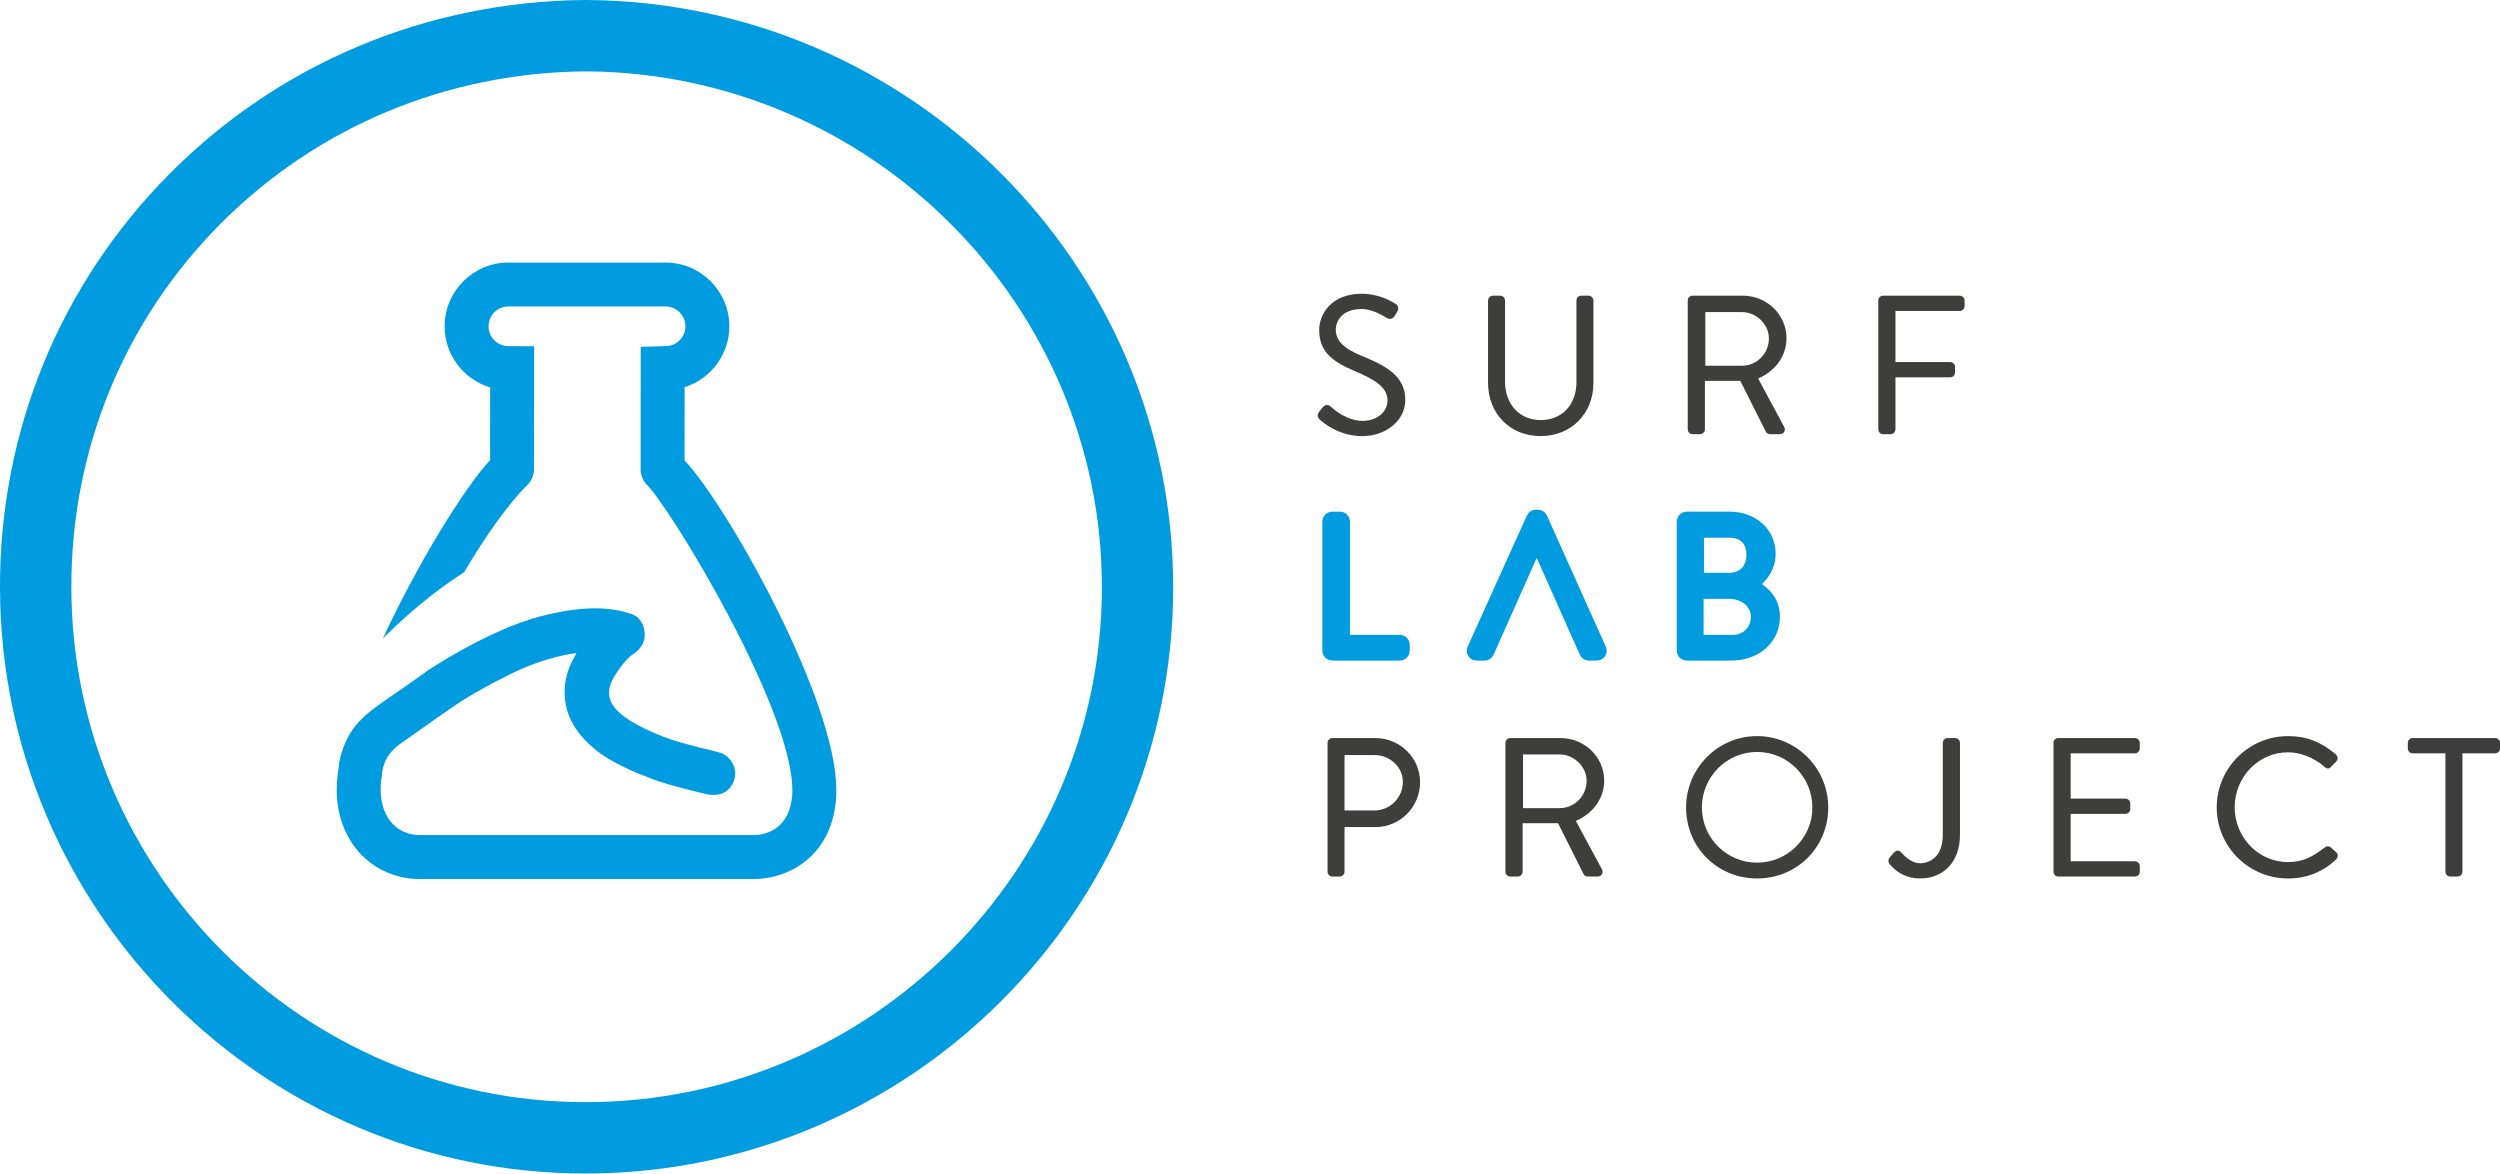 <?xml version="1.0" encoding="utf-8"?>
<!-- Generator: Adobe Illustrator 17.0.0, SVG Export Plug-In . SVG Version: 6.00 Build 0)  -->
<!DOCTYPE svg PUBLIC "-//W3C//DTD SVG 1.1//EN" "http://www.w3.org/Graphics/SVG/1.1/DTD/svg11.dtd">
<svg version="1.1" id="Capa_1" xmlns="http://www.w3.org/2000/svg" xmlns:xlink="http://www.w3.org/1999/xlink" x="0px" y="0px"
	 width="250px" height="117.351px" viewBox="0 0 250 117.351" enable-background="new 0 0 250 117.351" xml:space="preserve">
<g id="XMLID_394_">
	<g id="XMLID_1631_">
		<path id="XMLID_1905_" fill="#3E3E3D" d="M140.42,39.997c0-2.258-1.695-3.251-4.324-4.323c-1.634-0.679-2.627-1.439-2.627-2.744
			c0-0.818,0.623-2.141,2.686-2.141c1.187,0,2.413,0.818,2.551,0.892c0.311,0.18,0.505,0.099,0.683-0.171
			c0.075-0.118,0.156-0.25,0.228-0.373c0.236-0.368,0-0.604-0.115-0.66c0,0-1.418-0.994-3.328-0.994
			c-3.096,0-4.145,2.143-4.145,3.464c0,2.221,1.283,3.098,3.423,4.03c2.241,0.936,3.408,1.734,3.408,3.076
			c0,1.152-1.03,2.143-2.607,2.143c-1.733,0-3.153-1.364-3.291-1.48c-0.271-0.236-0.485-0.077-0.683,0.176
			c-0.098,0.113-0.193,0.251-0.29,0.372c-0.233,0.369-0.037,0.521,0.116,0.658c0.252,0.236,1.809,1.579,4.109,1.579
			C138.493,43.501,140.42,42.02,140.42,39.997"/>
		<path id="XMLID_1902_" fill="#3E3E3D" d="M136.214,43.612c-2.389,0-4.007-1.443-4.186-1.607c-0.16-0.144-0.408-0.364-0.132-0.8
			c0.05-0.062,0.09-0.115,0.131-0.169c0.055-0.076,0.112-0.15,0.169-0.217c0.118-0.15,0.286-0.328,0.506-0.328
			c0.112,0,0.225,0.048,0.333,0.143l0.039,0.033c1.025,0.917,2.153,1.421,3.179,1.421c1.423,0,2.496-0.875,2.496-2.033
			c0-1.321-1.224-2.09-3.339-2.974c-2.265-0.985-3.49-1.937-3.49-4.132c0-1.437,1.132-3.574,4.254-3.574
			c1.922,0,3.332,0.972,3.392,1.013c0.076,0.035,0.197,0.145,0.244,0.31c0.031,0.108,0.039,0.285-0.1,0.5
			c-0.07,0.119-0.152,0.252-0.229,0.373c-0.09,0.138-0.235,0.319-0.478,0.319c-0.11,0-0.223-0.035-0.352-0.111
			c-0.012-0.006-0.037-0.021-0.073-0.043c-0.918-0.554-1.733-0.836-2.423-0.836c-2.037,0-2.577,1.329-2.577,2.032
			c0,1.121,0.742,1.887,2.561,2.641c2.401,0.98,4.391,1.99,4.391,4.426C140.53,42.024,138.634,43.612,136.214,43.612z
			 M132.702,40.713c-0.095,0-0.203,0.079-0.335,0.247c-0.057,0.067-0.111,0.138-0.163,0.208c-0.042,0.056-0.087,0.113-0.129,0.166
			c-0.167,0.266-0.061,0.36,0.087,0.492c0.188,0.174,1.747,1.565,4.052,1.565c2.297,0,4.095-1.491,4.095-3.394
			c0-2.101-1.433-3.069-4.255-4.22c-1.4-0.584-2.695-1.331-2.695-2.847c0-0.779,0.584-2.252,2.797-2.252
			c0.731,0,1.586,0.292,2.538,0.866c0.031,0.02,0.052,0.034,0.066,0.039c0.095,0.055,0.176,0.083,0.244,0.083
			c0.069,0,0.166-0.026,0.292-0.219c0.074-0.115,0.155-0.247,0.225-0.369c0.078-0.12,0.103-0.227,0.076-0.322
			c-0.029-0.102-0.106-0.163-0.144-0.182c-0.029-0.017-1.43-0.982-3.279-0.982c-2.958,0-4.033,2.006-4.033,3.354
			c0,2.085,1.13,2.959,3.356,3.929c2.201,0.919,3.474,1.734,3.474,3.177c0,1.285-1.168,2.254-2.718,2.254
			c-1.079,0-2.261-0.525-3.327-1.477l-0.035-0.029C132.822,40.742,132.76,40.713,132.702,40.713z"/>
	</g>
	<g id="XMLID_1626_">
		<path id="XMLID_1630_" fill="#3E3E3D" d="M150.025,29.678h-0.739c-0.197,0-0.37,0.175-0.37,0.373v8.23
			c0,2.964,2.084,5.216,5.14,5.216c3.075,0,5.178-2.253,5.178-5.216v-8.23c0-0.198-0.174-0.373-0.37-0.373h-0.738
			c-0.215,0-0.371,0.175-0.371,0.373v8.153c0,2.22-1.402,3.914-3.7,3.914c-2.278,0-3.66-1.736-3.66-3.952v-8.115
			C150.396,29.853,150.241,29.678,150.025,29.678"/>
		<path id="XMLID_1627_" fill="#3E3E3D" d="M154.056,43.609c-3.043,0-5.251-2.241-5.251-5.328v-8.23
			c0-0.258,0.225-0.483,0.481-0.483h0.739c0.27,0,0.48,0.212,0.48,0.483v8.115c0,2.262,1.461,3.843,3.551,3.843
			c2.148,0,3.589-1.53,3.589-3.805v-8.153c0-0.271,0.212-0.483,0.481-0.483h0.738c0.255,0,0.479,0.225,0.479,0.483v8.23
			C159.343,41.368,157.119,43.609,154.056,43.609z M149.286,29.789c-0.134,0-0.259,0.126-0.259,0.262v8.23
			c0,2.958,2.114,5.106,5.029,5.106c2.936,0,5.067-2.148,5.067-5.106v-8.23c0-0.137-0.124-0.262-0.259-0.262h-0.738
			c-0.163,0-0.259,0.133-0.259,0.262v8.153c0,2.37-1.568,4.025-3.811,4.025c-2.22,0-3.771-1.67-3.771-4.063v-8.115
			c0-0.129-0.098-0.262-0.26-0.262H149.286z"/>
	</g>
	<g id="XMLID_628_">
		<path id="XMLID_1318_" fill="#3E3E3D" d="M178.539,33.823c0-2.314-1.908-4.145-4.246-4.145h-5.042
			c-0.213,0-0.366,0.175-0.366,0.371v12.884c0,0.197,0.153,0.372,0.366,0.372h0.761c0.194,0,0.371-0.174,0.371-0.372v-4.959h3.717
			l2.591,5.156c0.037,0.078,0.133,0.174,0.31,0.174h0.994c0.328,0,0.466-0.311,0.328-0.562l-2.665-4.946
			C177.35,37.115,178.539,35.615,178.539,33.823 M174.198,36.685h-3.776v-5.587h3.776c1.5,0,2.802,1.266,2.802,2.745
			C177.001,35.437,175.698,36.685,174.198,36.685"/>
		<path id="XMLID_629_" fill="#3E3E3D" d="M177.994,43.417h-0.994c-0.22,0-0.357-0.125-0.411-0.239l-2.559-5.093h-3.538v4.849
			c0,0.258-0.224,0.483-0.48,0.483h-0.761c-0.263,0-0.477-0.218-0.477-0.483V30.049c0-0.265,0.213-0.481,0.477-0.481h5.042
			c2.402,0,4.356,1.909,4.356,4.255c0,1.745-1.083,3.279-2.837,4.028l2.607,4.839c0.088,0.159,0.088,0.351,0.002,0.498
			C178.336,43.334,178.18,43.417,177.994,43.417z M170.272,37.863h3.894l2.622,5.218c0.013,0.028,0.064,0.115,0.211,0.115h0.994
			c0.107,0,0.191-0.044,0.236-0.12c0.048-0.08,0.047-0.188-0.005-0.28l-2.724-5.055l0.115-0.047c1.734-0.698,2.814-2.18,2.814-3.871
			c0-2.224-1.856-4.034-4.136-4.034h-5.042c-0.159,0-0.256,0.132-0.256,0.26v12.884c0,0.128,0.096,0.262,0.256,0.262h0.761
			c0.133,0,0.26-0.129,0.26-0.262V37.863z M174.198,36.794h-3.887v-5.807h3.887c1.552,0,2.914,1.333,2.914,2.855
			C177.112,35.47,175.805,36.794,174.198,36.794z M170.532,36.575h3.666c1.485,0,2.692-1.226,2.692-2.732
			c0-1.402-1.258-2.634-2.692-2.634h-3.666V36.575z"/>
	</g>
	<g id="XMLID_623_">
		<path id="XMLID_627_" fill="#3E3E3D" d="M195.977,29.678h-7.672c-0.212,0-0.367,0.175-0.367,0.373v12.882
			c0,0.199,0.155,0.372,0.367,0.372h0.763c0.193,0,0.368-0.172,0.368-0.372V37.62h5.589c0.193,0,0.367-0.173,0.367-0.37v-0.566
			c0-0.193-0.174-0.368-0.367-0.368h-5.589v-5.333h6.541c0.213,0,0.371-0.176,0.371-0.368v-0.565
			C196.348,29.853,196.191,29.678,195.977,29.678"/>
		<path id="XMLID_624_" fill="#3E3E3D" d="M189.068,43.417h-0.763c-0.262,0-0.478-0.218-0.478-0.483V30.051
			c0-0.267,0.216-0.483,0.478-0.483h7.672c0.265,0,0.482,0.217,0.482,0.483v0.565c0,0.264-0.217,0.478-0.482,0.478h-6.43v5.112
			h5.479c0.254,0,0.478,0.224,0.478,0.48v0.566c0,0.256-0.224,0.481-0.478,0.481h-5.479v5.201
			C189.547,43.191,189.324,43.417,189.068,43.417z M188.305,29.789c-0.16,0-0.256,0.133-0.256,0.262v12.882
			c0,0.146,0.112,0.262,0.256,0.262h0.763c0.132,0,0.259-0.129,0.259-0.262v-5.422h5.699c0.132,0,0.256-0.127,0.256-0.26v-0.566
			c0-0.133-0.124-0.258-0.256-0.258h-5.699v-5.554h6.65c0.161,0,0.26-0.134,0.26-0.258v-0.565c0-0.144-0.116-0.262-0.26-0.262
			H188.305z"/>
	</g>
	<g id="XMLID_613_">
		<path id="XMLID_622_" fill="#009CDF" stroke="#009CDF" stroke-width="0.6" stroke-miterlimit="10" d="M133.995,51.798h-0.761
			c-0.212,0-0.367,0.171-0.367,0.37v12.886c0,0.198,0.155,0.37,0.367,0.37h6.738c0.213,0,0.37-0.171,0.37-0.37v-0.562
			c0-0.195-0.156-0.372-0.37-0.372h-5.609V52.168C134.363,51.97,134.189,51.798,133.995,51.798"/>
		<path id="XMLID_614_" fill="#009CDF" stroke="#009CDF" stroke-width="0.6" stroke-miterlimit="10" d="M139.972,65.757h-6.738
			c-0.387,0-0.7-0.314-0.7-0.702V52.168c0-0.388,0.313-0.702,0.7-0.702h0.761c0.38,0,0.701,0.322,0.701,0.702v11.62h5.276
			c0.387,0,0.701,0.316,0.701,0.704v0.562C140.673,65.442,140.359,65.757,139.972,65.757z M133.234,52.131l-0.036,12.923
			l6.774,0.037c0.036,0,0.037-0.036,0.037-0.037v-0.562l-5.976-0.04V52.168L133.234,52.131z"/>
	</g>
	<g id="XMLID_576_">
		<path id="XMLID_610_" fill="#009CDF" stroke="#009CDF" stroke-width="0.6" stroke-miterlimit="10" d="M156.589,60.79
			 M150.75,60.79l2.845-6.382h0.154c0.955,2.12,1.89,4.261,2.841,6.382L157.116,62l1.441,3.21c0.039,0.098,0.158,0.215,0.332,0.215
			h0.779c0.293,0,0.445-0.251,0.331-0.505l-5.879-13.1c-0.06-0.118-0.158-0.218-0.334-0.218h-0.192c-0.177,0-0.274,0.1-0.332,0.218
			l-5.919,13.1c-0.116,0.254,0.04,0.505,0.332,0.505h0.778c0.177,0,0.29-0.117,0.33-0.215l1.421-3.21L150.75,60.79"/>
		<path id="XMLID_577_" fill="#009CDF" stroke="#009CDF" stroke-width="0.6" stroke-miterlimit="10" d="M159.668,65.757h-0.779
			c-0.325,0-0.556-0.213-0.639-0.425l-1.965-4.408c-0.447-0.997-0.892-2-1.336-3.003c-0.425-0.959-0.85-1.917-1.277-2.87
			l-4.585,10.292c-0.083,0.203-0.313,0.414-0.634,0.414h-0.778c-0.254,0-0.472-0.114-0.599-0.311
			c-0.124-0.194-0.137-0.444-0.034-0.666l5.918-13.097c0.131-0.27,0.354-0.413,0.634-0.413h0.192c0.276,0,0.501,0.141,0.631,0.4
			l5.884,13.113c0.102,0.221,0.089,0.471-0.036,0.665C160.139,65.644,159.922,65.757,159.668,65.757z M153.378,54.075h0.585
			l0.088,0.196c0.506,1.122,1.007,2.252,1.506,3.38c0.444,1.002,0.89,2.006,1.337,3.003l1.967,4.419l0.807,0.018
			c0.029,0,0.04-0.008,0.04-0.008l-5.89-13.128l-0.223-0.022l-5.947,13.122l0.806,0.036L153.378,54.075z"/>
	</g>
	<g id="XMLID_552_">
		<path id="XMLID_568_" fill="#009CDF" stroke="#009CDF" stroke-width="0.6" stroke-miterlimit="10" d="M177.36,61.667
			c0-1.791-1.306-2.743-2.337-3.173c0.912-0.525,1.909-1.618,1.909-3.115c0-2.045-1.616-3.58-3.993-3.58h-4.264
			c-0.214,0-0.37,0.176-0.37,0.37v12.889c0,0.196,0.156,0.367,0.37,0.367h4.44C175.626,65.424,177.36,63.849,177.36,61.667
			 M169.766,53.141h3.173c1.5,0,2.336,0.934,2.336,2.336c0,1.364-0.837,2.434-2.336,2.434h-3.173V53.141z M169.727,59.253h3.212
			c1.52,0,2.783,1.012,2.783,2.396c0,1.401-1.031,2.472-2.449,2.472h-3.546V59.253z"/>
		<path id="XMLID_553_" fill="#009CDF" stroke="#009CDF" stroke-width="0.6" stroke-miterlimit="10" d="M173.115,65.757h-4.44
			c-0.386,0-0.7-0.313-0.7-0.7V52.168c0-0.388,0.314-0.702,0.7-0.702h4.264c2.505,0,4.325,1.645,4.325,3.913
			c0,1.363-0.748,2.422-1.58,3.07c0.849,0.478,2.009,1.457,2.009,3.218C177.693,64.037,175.767,65.757,173.115,65.757z
			 M168.675,52.131l-0.037,12.925l4.476,0.035c2.305,0,3.913-1.409,3.913-3.424c0-1.716-1.336-2.533-2.134-2.867l-0.621-0.259
			l0.584-0.336c0.843-0.483,1.742-1.479,1.742-2.826c0-1.913-1.505-3.248-3.66-3.248H168.675z M173.273,64.452h-3.878V58.92h3.545
			c1.748,0,3.115,1.199,3.115,2.729C176.055,63.247,174.858,64.452,173.273,64.452z M170.059,63.788h3.214
			c1.227,0,2.116-0.899,2.116-2.139c0-1.156-1.076-2.063-2.45-2.063h-2.88V63.788z M172.939,58.243h-3.506v-5.433h3.506
			c1.646,0,2.668,1.022,2.668,2.668C175.607,57.132,174.535,58.243,172.939,58.243z M170.098,57.58h2.841
			c1.217,0,2.004-0.826,2.004-2.102c0-1.274-0.73-2.005-2.004-2.005h-2.841V57.58z"/>
	</g>
	<g id="XMLID_523_">
		<path id="XMLID_529_" fill="#3E3E3D" d="M137.539,73.917h-4.306c-0.211,0-0.364,0.174-0.364,0.372v12.884
			c0,0.196,0.153,0.371,0.364,0.371h0.743c0.192,0,0.368-0.175,0.368-0.371v-4.576h3.213c2.374,0,4.341-1.966,4.341-4.381
			C141.899,75.863,139.932,73.917,137.539,73.917 M137.441,81.158h-3.096v-5.761h3.096c1.595,0,2.956,1.203,2.956,2.781
			C140.397,79.857,139.036,81.158,137.441,81.158"/>
		<path id="XMLID_524_" fill="#3E3E3D" d="M133.976,87.654h-0.743c-0.261,0-0.476-0.216-0.476-0.481V74.289
			c0-0.266,0.214-0.483,0.476-0.483h4.306c2.464,0,4.469,1.979,4.469,4.41c0,2.477-1.996,4.493-4.451,4.493h-3.103v4.464
			C134.454,87.43,134.232,87.654,133.976,87.654z M133.233,74.027c-0.159,0-0.254,0.134-0.254,0.262v12.884
			c0,0.128,0.094,0.26,0.254,0.26h0.743c0.132,0,0.258-0.127,0.258-0.26v-4.687h3.323c2.332,0,4.23-1.916,4.23-4.271
			c0-2.309-1.906-4.189-4.249-4.189H133.233z M137.441,81.267h-3.206v-5.979h3.206c1.69,0,3.068,1.297,3.068,2.89
			C140.508,79.88,139.131,81.267,137.441,81.267z M134.454,81.046h2.986c1.57,0,2.847-1.286,2.847-2.868
			c0-1.471-1.277-2.67-2.847-2.67h-2.986V81.046z"/>
	</g>
	<g id="XMLID_514_">
		<path id="XMLID_520_" fill="#3E3E3D" d="M160.311,78.061c0-2.315-1.907-4.144-4.243-4.144h-5.043
			c-0.212,0-0.371,0.172-0.371,0.368v12.885c0,0.195,0.158,0.373,0.371,0.373h0.76c0.194,0,0.37-0.178,0.37-0.373V82.21h3.718
			l2.59,5.156c0.039,0.078,0.135,0.178,0.312,0.178h0.991c0.334,0,0.468-0.313,0.334-0.566l-2.669-4.942
			C159.121,81.354,160.311,79.853,160.311,78.061 M155.97,80.924h-3.78v-5.588h3.78c1.498,0,2.803,1.265,2.803,2.746
			C158.773,79.678,157.467,80.924,155.97,80.924"/>
		<path id="XMLID_515_" fill="#3E3E3D" d="M159.764,87.654h-0.991c-0.218,0-0.355-0.124-0.411-0.239l-2.56-5.094h-3.539v4.85
			c0,0.258-0.223,0.483-0.48,0.483h-0.76c-0.264,0-0.481-0.217-0.481-0.483V74.286c0-0.263,0.217-0.48,0.481-0.48h5.043
			c2.4,0,4.354,1.91,4.354,4.255c0,1.745-1.084,3.278-2.836,4.03l2.609,4.834c0.088,0.164,0.087,0.355,0,0.502
			C160.108,87.572,159.951,87.654,159.764,87.654z M152.044,82.1h3.896l0.031,0.061l2.59,5.156c0.013,0.028,0.067,0.117,0.212,0.117
			h0.991c0.108,0,0.193-0.043,0.239-0.12c0.048-0.08,0.047-0.189-0.003-0.282l-2.729-5.051l0.116-0.047
			c1.735-0.7,2.812-2.184,2.812-3.873c0-2.224-1.854-4.034-4.133-4.034h-5.043c-0.143,0-0.259,0.116-0.259,0.259v12.885
			c0,0.126,0.1,0.262,0.259,0.262h0.76c0.133,0,0.26-0.128,0.26-0.262V82.1z M155.97,81.033h-3.889v-5.808h3.889
			c1.553,0,2.914,1.334,2.914,2.856C158.884,79.709,157.577,81.033,155.97,81.033z M152.301,80.813h3.669
			c1.485,0,2.693-1.225,2.693-2.732c0-1.403-1.259-2.636-2.693-2.636h-3.669V80.813z"/>
	</g>
	<g id="XMLID_499_">
		<path id="XMLID_511_" fill="#3E3E3D" d="M175.705,73.721c-3.892,0-6.987,3.134-6.987,7.027c0,3.893,3.095,6.988,6.987,6.988
			c3.893,0,7.009-3.095,7.009-6.988C182.714,76.855,179.598,73.721,175.705,73.721 M175.705,86.375c-3.097,0-5.626-2.53-5.626-5.626
			c0-3.094,2.529-5.665,5.626-5.665c3.095,0,5.645,2.571,5.645,5.665C181.349,83.844,178.799,86.375,175.705,86.375"/>
		<path id="XMLID_500_" fill="#3E3E3D" d="M175.705,87.846c-3.98,0-7.097-3.118-7.097-7.098c0-3.936,3.183-7.138,7.097-7.138
			c3.927,0,7.119,3.202,7.119,7.138C182.824,84.729,179.697,87.846,175.705,87.846z M175.705,73.832
			c-3.792,0-6.877,3.103-6.877,6.917c0,3.857,3.021,6.878,6.877,6.878c3.868,0,6.899-3.021,6.899-6.878
			C182.604,76.935,179.508,73.832,175.705,73.832z M175.705,86.485c-3.162,0-5.736-2.574-5.736-5.737
			c0-3.185,2.574-5.776,5.736-5.776c3.174,0,5.755,2.591,5.755,5.776C181.46,83.912,178.879,86.485,175.705,86.485z M175.705,75.194
			c-3.041,0-5.516,2.491-5.516,5.555c0,3.042,2.475,5.517,5.516,5.517c3.051,0,5.533-2.475,5.533-5.517
			C181.238,77.685,178.756,75.194,175.705,75.194z"/>
	</g>
	<g id="XMLID_490_">
		<path id="XMLID_498_" fill="#3E3E3D" d="M195.517,73.917h-0.758c-0.213,0-0.372,0.172-0.372,0.372v9.223
			c0,2.066-1.207,2.921-2.374,2.921c-0.858,0-1.557-0.66-1.89-1.028c-0.195-0.217-0.349-0.354-0.659-0.061l-0.412,0.467
			c-0.115,0.132-0.134,0.328-0.039,0.485c0.332,0.409,1.268,1.44,2.96,1.44c2.278,0,3.913-1.557,3.913-4.261v-9.187
			C195.887,74.09,195.732,73.917,195.517,73.917"/>
		<path id="XMLID_491_" fill="#3E3E3D" d="M191.974,87.846c-1.207,0-2.259-0.511-3.046-1.478c-0.129-0.21-0.107-0.458,0.042-0.631
			l0.41-0.467c0.151-0.142,0.275-0.205,0.4-0.205c0.175,0,0.296,0.119,0.426,0.264c0.409,0.453,1.054,0.994,1.807,0.994
			c1.045,0,2.264-0.737,2.264-2.812v-9.223c0-0.266,0.216-0.483,0.482-0.483h0.758c0.265,0,0.481,0.218,0.481,0.483v9.187
			C195.998,86.132,194.419,87.846,191.974,87.846z M189.78,85.287c-0.063,0-0.143,0.047-0.241,0.136l-0.402,0.462
			c-0.087,0.097-0.098,0.241-0.029,0.354c0.736,0.904,1.729,1.387,2.866,1.387c2.309,0,3.801-1.63,3.801-4.15v-9.187
			c0-0.146-0.114-0.262-0.259-0.262h-0.758c-0.144,0-0.262,0.118-0.262,0.262v9.223c0,2.095-1.246,3.032-2.484,3.032
			c-0.834,0-1.532-0.579-1.971-1.064C189.929,85.355,189.855,85.287,189.78,85.287z"/>
	</g>
	<g id="XMLID_477_">
		<path id="XMLID_482_" fill="#3E3E3D" d="M213.497,73.917h-7.67c-0.213,0-0.368,0.172-0.368,0.372v12.882
			c0,0.198,0.155,0.373,0.368,0.373h7.67c0.214,0,0.371-0.175,0.371-0.373v-0.562c0-0.194-0.156-0.371-0.371-0.371h-6.541v-4.964
			h5.589c0.193,0,0.37-0.156,0.37-0.368v-0.565c0-0.195-0.177-0.371-0.37-0.371h-5.589v-4.75h6.541c0.214,0,0.371-0.178,0.371-0.368
			v-0.563C213.868,74.09,213.712,73.917,213.497,73.917"/>
		<path id="XMLID_478_" fill="#3E3E3D" d="M213.497,87.654h-7.67c-0.263,0-0.479-0.217-0.479-0.483V74.289
			c0-0.27,0.21-0.483,0.479-0.483h7.67c0.27,0,0.481,0.213,0.481,0.483v0.563c0,0.264-0.217,0.479-0.481,0.479h-6.429v4.529h5.478
			c0.256,0,0.479,0.225,0.479,0.481v0.565c0,0.264-0.215,0.479-0.479,0.479h-5.478v4.744h6.429c0.264,0,0.481,0.214,0.481,0.48
			v0.562C213.978,87.442,213.767,87.654,213.497,87.654z M205.827,74.027c-0.161,0-0.258,0.134-0.258,0.262v12.882
			c0,0.129,0.096,0.262,0.258,0.262h7.67c0.162,0,0.259-0.133,0.259-0.262v-0.562c0-0.125-0.099-0.26-0.259-0.26h-6.651v-5.185h5.7
			c0.124,0,0.259-0.098,0.259-0.258v-0.565c0-0.134-0.127-0.261-0.259-0.261h-5.7V75.11h6.651c0.16,0,0.259-0.133,0.259-0.258
			v-0.563c0-0.128-0.097-0.262-0.259-0.262H205.827z"/>
	</g>
	<g id="XMLID_404_">
		<path id="XMLID_476_" fill="#3E3E3D" d="M232.976,84.797c-0.117-0.078-0.273-0.099-0.47,0.058
			c-1.027,0.781-2.022,1.463-3.717,1.463c-3.075,0-5.431-2.593-5.431-5.588c0-3.016,2.356-5.609,5.431-5.609
			c1.326,0,2.708,0.587,3.717,1.461c0.197,0.195,0.353,0.216,0.509,0.022l0.525-0.528c0.158-0.153,0.139-0.388-0.021-0.544
			c-1.322-1.13-2.743-1.811-4.71-1.811c-3.892,0-7.026,3.134-7.026,7.027c0,3.89,3.134,6.991,7.026,6.991
			c1.733,0,3.408-0.607,4.731-1.889c0.139-0.138,0.176-0.407,0.019-0.528L232.976,84.797z"/>
		<path id="XMLID_409_" fill="#3E3E3D" d="M228.809,87.848c-3.936,0-7.138-3.184-7.138-7.1c0-3.936,3.202-7.138,7.138-7.138
			c1.82,0,3.295,0.566,4.783,1.836c0.112,0.11,0.169,0.243,0.168,0.379c0,0.125-0.051,0.242-0.143,0.331l-0.522,0.526
			c-0.174,0.221-0.409,0.232-0.666-0.022c-1.032-0.893-2.394-1.428-3.639-1.428c-2.933,0-5.321,2.467-5.321,5.498
			c0,3.02,2.387,5.478,5.321,5.478c1.625,0,2.577-0.624,3.651-1.441c0.204-0.16,0.417-0.183,0.598-0.062l0.596,0.535
			c0.078,0.061,0.13,0.163,0.137,0.281c0.01,0.148-0.049,0.306-0.153,0.409C232.32,87.186,230.657,87.848,228.809,87.848z
			 M228.809,73.832c-3.812,0-6.916,3.103-6.916,6.917c0,3.794,3.103,6.88,6.916,6.88c1.79,0,3.399-0.643,4.655-1.857
			c0.055-0.057,0.091-0.153,0.087-0.235c-0.002-0.039-0.015-0.092-0.06-0.126l-0.589-0.532c-0.073-0.044-0.198-0.04-0.326,0.063
			c-1.071,0.815-2.094,1.487-3.786,1.487c-3.055,0-5.541-2.556-5.541-5.698c0-3.153,2.486-5.719,5.541-5.719
			c1.296,0,2.713,0.556,3.79,1.487c0.089,0.089,0.158,0.131,0.21,0.131c0.015,0,0.063,0,0.139-0.093l0.533-0.538
			c0.051-0.05,0.076-0.108,0.076-0.173c0.001-0.075-0.034-0.153-0.096-0.213C232.003,74.382,230.573,73.832,228.809,73.832z"/>
	</g>
	<g id="XMLID_395_">
		<path id="XMLID_403_" fill="#3E3D3D" d="M249.519,73.917h-8.256c-0.21,0-0.368,0.172-0.368,0.372v0.563
			c0,0.191,0.158,0.368,0.368,0.368h3.388v11.95c0,0.198,0.176,0.373,0.371,0.373h0.741c0.193,0,0.368-0.175,0.368-0.373v-11.95
			h3.387c0.215,0,0.371-0.178,0.371-0.368v-0.563C249.889,74.09,249.733,73.917,249.519,73.917"/>
		<path id="XMLID_400_" fill="#3E3D3D" d="M245.763,87.654h-0.741c-0.258,0-0.481-0.225-0.481-0.483v-11.84h-3.278
			c-0.263,0-0.48-0.214-0.48-0.479v-0.563c0-0.266,0.217-0.483,0.48-0.483h8.256c0.267,0,0.481,0.218,0.481,0.483v0.563
			c0,0.264-0.214,0.479-0.481,0.479h-3.276v11.84C246.243,87.429,246.019,87.654,245.763,87.654z M241.263,74.027
			c-0.143,0-0.258,0.118-0.258,0.262v0.563c0,0.126,0.103,0.258,0.258,0.258h3.499v12.061c0,0.137,0.125,0.262,0.26,0.262h0.741
			c0.132,0,0.259-0.128,0.259-0.262V75.11h3.497c0.155,0,0.26-0.132,0.26-0.258v-0.563c0-0.146-0.115-0.262-0.26-0.262H241.263z"/>
	</g>
</g>
<g id="XMLID_360_">
	<path id="XMLID_393_" fill="#009CDF" d="M33.916,76.421c0,0,0.265-2.724,2.396-4.659c0.591-0.696,3.972-2.94,3.972-2.94
		l2.549-1.801l7.674-3.122l3.365,0.698c0,0-11.654,8.237-11.705,8.273c-0.052,0.037-2.201,1.554-2.201,1.554
		s-0.946,0.66-1.383,1.579c-0.439,0.917-0.478,2.092-0.478,2.092L33.916,76.421z"/>
	<g id="XMLID_361_">
		<path id="XMLID_365_" fill="#009CDF" d="M58.559,117.351c-32.19,0-58.447-26.213-58.559-58.492
			c-0.055-15.693,5.976-30.43,16.983-41.5C27.983,6.295,42.736,0.13,58.517,0h0.047c32.44,0.155,58.8,26.537,58.755,58.807
			c-0.042,32.212-26.347,58.473-58.634,58.544H58.559z M58.552,7.136c-13.881,0.119-26.846,5.537-36.509,15.255
			C12.381,32.105,7.086,45.05,7.136,58.835c0.096,28.353,23.156,51.377,51.423,51.38h0.111c28.367-0.058,51.48-23.126,51.519-51.418
			C110.226,30.453,87.065,7.283,58.552,7.136"/>
		<path id="XMLID_364_" fill="#009CDF" d="M68.457,46.037l0.004-7.32c2.626-0.821,4.474-3.294,4.474-6.086
			c0-3.514-2.861-6.374-6.375-6.374H50.836c-3.515,0-6.374,2.86-6.374,6.374c0,2.835,1.884,5.315,4.554,6.111l-0.004,7.27
			c-2.515,2.684-7.19,10.217-10.72,17.829c2.167-2.16,4.965-4.613,8.123-6.62c2.164-3.664,4.419-6.842,6.337-8.745
			c0.415-0.41,0.651-0.976,0.651-1.559l0.009-12.292l-2.576-0.012c-1.091,0-1.982-0.887-1.982-1.982
			c0-1.092,0.891-1.982,1.982-1.982h15.724c1.094,0,1.983,0.89,1.983,1.982c0,1.094-0.889,1.982-2.003,1.984l-2.467,0.068
			l-0.009,12.255c0,0.583,0.238,1.152,0.652,1.565c1.088,1.075,4.718,6.58,8.16,13.104c4.103,7.778,6.362,13.95,6.362,17.374
			c0,3.339-2.014,4.527-3.9,4.527H41.963c-1.016,0-1.956-0.379-2.644-1.066c-0.813-0.815-1.257-2.044-1.256-3.463
			c0-0.556,0.055-1.171,0.152-1.829c-0.145,0.013-0.288,0.025-0.433,0.025c-1.13,0-2.245-0.381-3.138-1.076
			c-0.209-0.163-0.387-0.35-0.564-0.536c-0.26,1.248-0.408,2.401-0.408,3.415c-0.004,2.589,0.898,4.923,2.539,6.57
			c1.518,1.517,3.56,2.354,5.753,2.354h33.377c3.994,0,8.293-2.791,8.293-8.919C83.632,70.015,72.797,50.658,68.457,46.037"/>
		<path id="XMLID_362_" fill="#009CDF" d="M42.896,66.977c0,0,5.927-3.98,11.146-5.341c5.222-1.364,7.744-0.666,9.07-0.252
			c1.325,0.417,1.669,2.191,1.093,3.123c-0.574,0.928-1.072,0.795-1.884,1.869c-0.817,1.078-1.855,2.356-1.221,3.798
			c0.634,1.444,3.085,2.652,5.24,3.497c2.153,0.844,5.268,1.412,5.899,1.68c0.63,0.27,1.801,1.446,1.031,2.999
			c-0.769,1.555-2.544,1.083-2.613,1.067c-0.066-0.015-3.707-0.859-5.329-1.478c-1.622-0.62-4.149-1.603-5.883-3.05
			c-1.734-1.448-2.841-3.151-2.971-5.258c-0.131-2.107,0.761-3.576,1.176-4.325c0,0-2.959,0.276-6.727,2.16
			c-3.77,1.882-5.502,3.097-6.608,3.87c-1.105,0.773-5.04,1.177-5.04,1.177S41.556,67.84,42.896,66.977"/>
	</g>
</g>
</svg>
